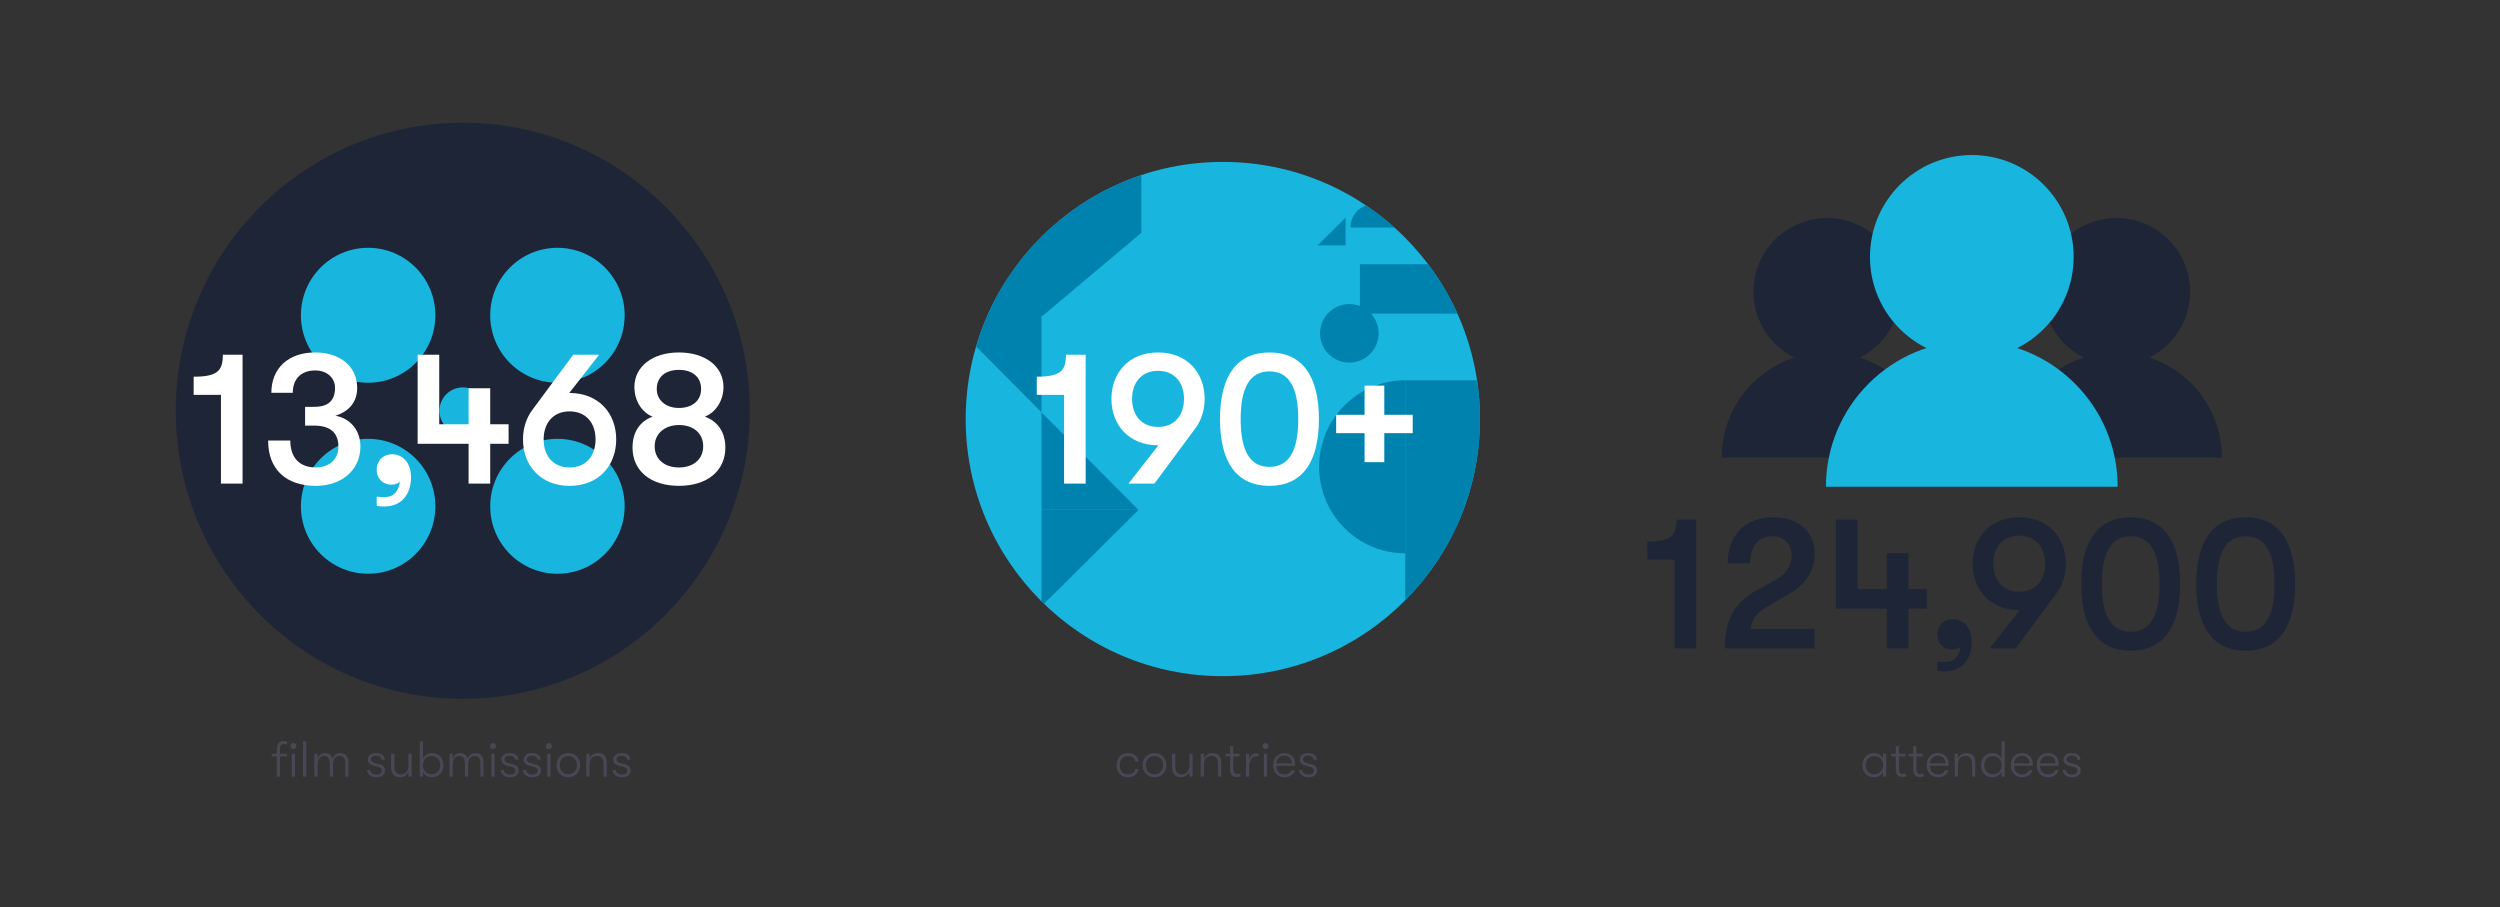 <?xml version="1.0" encoding="UTF-8"?> <!-- Generator: Adobe Illustrator 23.0.2, SVG Export Plug-In . SVG Version: 6.00 Build 0) --> <svg xmlns="http://www.w3.org/2000/svg" xmlns:xlink="http://www.w3.org/1999/xlink" id="Layer_1" x="0px" y="0px" viewBox="0 0 700 254" style="enable-background:new 0 0 700 254;" xml:space="preserve"><rect x="0" y="0" width="700" height="254" fill="#333333" stroke="none"/> <style type="text/css"> .st0{clip-path:url(#SVGID_2_);fill:#18B6DF;} .st1{clip-path:url(#SVGID_2_);fill:#1E2537;} .st2{fill:#FFFFFF;} .st3{clip-path:url(#SVGID_4_);fill:#18B6DF;} .st4{clip-path:url(#SVGID_4_);fill:#0082AF;} .st5{fill:#0082AF;} .st6{clip-path:url(#SVGID_6_);fill:#0082AF;} .st7{clip-path:url(#SVGID_8_);fill:#0082AF;} .st8{fill:#484754;} .st9{clip-path:url(#SVGID_10_);fill:#1E2537;} .st10{clip-path:url(#SVGID_10_);fill:#18B6DF;} .st11{fill:#1E2537;} .st12{clip-path:url(#SVGID_12_);fill:#2C9F5B;} .st13{fill:#2C9F5B;} .st14{clip-path:url(#SVGID_14_);fill:#DE4A19;} .st15{clip-path:url(#SVGID_14_);fill:#ED7128;} .st16{fill:#ED7128;} .st17{fill:#18B6DF;} .st18{fill:#8A79B5;} .st19{fill:#E85F9C;} .st20{fill:#D42D8C;} .st21{clip-path:url(#SVGID_16_);fill:#E85F9C;} .st22{clip-path:url(#SVGID_16_);fill:#D42D8C;} .st23{fill:none;stroke:#DEE3EB;stroke-width:1.607;} .st24{clip-path:url(#SVGID_18_);fill:#18B6DF;} .st25{clip-path:url(#SVGID_20_);fill:#0082AF;} .st26{clip-path:url(#SVGID_22_);fill:#0082AF;} .st27{fill:#027F38;} .st28{clip-path:url(#SVGID_24_);fill:#8A79B5;} .st29{clip-path:url(#SVGID_24_);fill:#5D4497;} .st30{fill:#5D4497;} .st31{clip-path:url(#SVGID_26_);fill:#5D4497;} .st32{clip-path:url(#SVGID_28_);fill:#5D4497;} .st33{clip-path:url(#SVGID_30_);fill:none;stroke:#2C9F5B;stroke-width:39.456;stroke-miterlimit:10;} .st34{clip-path:url(#SVGID_32_);fill:none;stroke:#2C9F5B;stroke-width:39.456;stroke-miterlimit:10;} .st35{clip-path:url(#SVGID_34_);fill:none;stroke:#2C9F5B;stroke-width:39.456;stroke-miterlimit:10;} .st36{fill:none;stroke:#2C9F5B;stroke-width:39.456;stroke-miterlimit:10;} .st37{clip-path:url(#SVGID_36_);fill:none;stroke:#2C9F5B;stroke-width:39.456;stroke-miterlimit:10;} </style> <g> <g> <defs> <rect id="SVGID_1_" x="23" y="34.362" width="630" height="189.494"></rect> </defs> <clipPath id="SVGID_2_"> <use xlink:href="#SVGID_1_" style="overflow:visible;"></use> </clipPath> <path class="st0" d="M127.962,181.56c36.247,0,65.632-29.385,65.632-65.634 c0-36.247-29.385-65.632-65.632-65.632c-36.249,0-65.634,29.385-65.634,65.632 C62.328,152.174,91.713,181.56,127.962,181.56"></path> <path class="st1" d="M156.081,107.163c-10.392,0-18.821-8.455-18.821-18.887 c0-10.433,8.429-18.89,18.821-18.89c10.395,0,18.822,8.457,18.822,18.89 C174.903,98.708,166.476,107.163,156.081,107.163 M156.081,160.648 c-10.392,0-18.821-8.457-18.821-18.888c0-10.431,8.429-18.888,18.821-18.888 c10.395,0,18.822,8.457,18.822,18.888C174.903,152.191,166.476,160.648,156.081,160.648 M129.58,121.57c-3.607,0-6.529-2.934-6.529-6.553c0-3.618,2.922-6.551,6.529-6.551 c3.604,0,6.528,2.933,6.528,6.551C136.108,118.636,133.184,121.57,129.58,121.57 M103.076,107.163 c-10.395,0-18.822-8.455-18.822-18.887c0-10.433,8.427-18.89,18.822-18.89 s18.822,8.457,18.822,18.89C121.898,98.708,113.471,107.163,103.076,107.163 M103.076,160.648 c-10.395,0-18.822-8.457-18.822-18.888c0-10.431,8.427-18.888,18.822-18.888s18.822,8.457,18.822,18.888 C121.898,152.191,113.471,160.648,103.076,160.648 M129.58,34.363 c-44.39,0-80.374,36.111-80.374,80.654s35.984,80.654,80.374,80.654 c44.387,0,80.371-36.111,80.371-80.654S173.967,34.363,129.58,34.363"></path> </g> <g> <path class="st2" d="M61.866,110.571h-7.64v-5.093c6.738,0,8.17-1.698,8.17-6.154h5.518v36.077h-6.048 V110.571z"></path> <path class="st2" d="M75.078,123.357h6.208c0,4.828,2.6,7.534,7.162,7.534 c3.767,0,6.313-2.334,6.313-5.783c0-3.926-2.281-5.942-6.791-5.942h-2.546v-5.252h2.6 c3.873,0,5.783-1.75,5.783-5.305c0-2.865-2.282-4.881-5.571-4.881c-3.873,0-6.261,2.334-6.261,6.261 h-5.995c0-6.897,4.775-11.301,12.256-11.301c7.056,0,11.778,3.979,11.778,9.921 c0,3.82-2.122,6.525-6.101,7.799c4.244,0.743,7.003,4.138,7.003,8.648 c0,6.473-5.146,10.982-12.468,10.982C80.012,136.038,75.078,131.369,75.078,123.357z"></path> <path class="st2" d="M105.478,141.661v-2.6c0.796,0.106,1.167,0.106,2.334,0.106 c1.327,0,2.334-0.478,2.971-1.273c0.69-0.796,1.061-1.91,1.167-3.077 c-0.584,0.689-1.539,0.902-2.387,0.902c-2.229,0-4.085-1.592-4.085-4.191s1.857-4.351,4.404-4.351 c2.228,0,5.199,1.751,5.199,6.42c0,4.668-2.494,8.223-7.534,8.223 C106.857,141.82,106.009,141.768,105.478,141.661z"></path> <path class="st2" d="M142.404,124.259h-5.146v11.142h-6.048v-11.142h-14.272V99.324h6.048v19.471h8.224 v-10.081h6.048v10.081h5.146V124.259z"></path> <path class="st2" d="M172.54,123.039c0,7.269-4.881,12.999-13.051,12.999s-13.052-5.73-13.052-12.999 c0-3.183,0.955-6.101,2.706-8.383l11.354-15.333h7.269l-8.383,10.717h0.106 C167.659,110.041,172.54,115.771,172.54,123.039z M166.757,123.039c0-4.51-2.6-7.852-7.269-7.852 c-4.669,0-7.269,3.342-7.269,7.852s2.6,7.852,7.269,7.852 C164.157,130.891,166.757,127.549,166.757,123.039z"></path> <path class="st2" d="M177.103,125.32c0-4.244,2.016-7.375,5.624-8.648 c-3.13-1.273-5.093-4.562-5.093-8.33c0-5.73,5.093-9.656,12.468-9.656 c7.375,0,12.468,3.926,12.468,9.656c0,3.767-2.069,7.057-5.199,8.33 c3.607,1.273,5.729,4.404,5.729,8.648c0,6.526-5.093,10.717-12.998,10.717 C182.196,136.038,177.103,131.846,177.103,125.32z M196.893,124.949c0-3.608-2.706-5.942-6.791-5.942 c-3.873,0-6.791,2.334-6.791,5.942c0,3.607,2.706,5.942,6.791,5.942 C194.187,130.891,196.893,128.557,196.893,124.949z M196.309,108.927c0-3.343-2.387-5.359-6.207-5.359 c-3.82,0-6.208,2.016-6.208,5.359c0,3.183,2.6,5.305,6.208,5.305 C193.921,114.232,196.309,112.11,196.309,108.927z"></path> </g> <g> <defs> <rect id="SVGID_3_" x="23" y="34.362" width="630" height="189.494"></rect> </defs> <clipPath id="SVGID_4_"> <use xlink:href="#SVGID_3_" style="overflow:visible;"></use> </clipPath> <path class="st3" d="M342.392,189.328c39.763,0,71.997-32.235,71.997-71.998s-32.234-71.997-71.997-71.997 s-71.998,32.234-71.998,71.997S302.628,189.328,342.392,189.328"></path> <path class="st4" d="M382.414,57.476c-2.517,1.008-4.291,3.416-4.291,6.23h12.304 C387.909,61.448,385.232,59.364,382.414,57.476"></path> <path class="st4" d="M369.353,130.702c0,13.383,10.795,24.232,24.112,24.232v-48.463 C380.148,106.471,369.353,117.321,369.353,130.702"></path> <path class="st4" d="M393.465,168.072c12.931-13.016,20.924-30.944,20.924-50.742 c0-3.69-0.279-7.317-0.816-10.858H393.465V168.072z"></path> <path class="st4" d="M273.301,97.024l18.328,18.441V88.417h0.331l27.621-23.223V49.024 C297.34,56.447,279.932,74.43,273.301,97.024"></path> </g> <polygon class="st5" points="376.761,60.93 368.936,68.706 376.761,68.706 "></polygon> <g> <defs> <rect id="SVGID_5_" x="23" y="34.362" width="630" height="189.494"></rect> </defs> <clipPath id="SVGID_6_"> <use xlink:href="#SVGID_5_" style="overflow:visible;"></use> </clipPath> <path class="st6" d="M291.629,168.385c0.231,0.229,0.464,0.456,0.699,0.684l26.532-26.371h-27.232V168.385z"></path> </g> <polygon class="st5" points="318.694,142.698 291.629,115.466 291.629,142.698 "></polygon> <g> <defs> <rect id="SVGID_7_" x="23" y="34.362" width="630" height="189.494"></rect> </defs> <clipPath id="SVGID_8_"> <use xlink:href="#SVGID_7_" style="overflow:visible;"></use> </clipPath> <path class="st7" d="M377.813,101.535c4.531,0,8.204-3.673,8.204-8.204s-3.673-8.204-8.204-8.204 c-4.531,0-8.204,3.673-8.204,8.204S373.282,101.535,377.813,101.535"></path> <path class="st7" d="M399.875,73.978h-19.116v13.85h27.326C405.863,82.892,403.103,78.251,399.875,73.978"></path> </g> <g> <path class="st2" d="M297.937,110.571h-7.64v-5.093c6.738,0,8.17-1.698,8.17-6.154h5.518v36.077h-6.048 V110.571z"></path> <path class="st2" d="M334.598,120.068l-11.354,15.333h-7.269l8.383-10.717h-0.106 c-8.17,0-13.051-5.729-13.051-12.998s4.881-12.999,13.051-12.999s13.052,5.73,13.052,12.999 C337.304,114.869,336.349,117.787,334.598,120.068z M324.252,119.538c4.669,0,7.269-3.343,7.269-7.852 c0-4.51-2.6-7.852-7.269-7.852c-4.668,0-7.269,3.342-7.269,7.852 C316.983,116.195,319.584,119.538,324.252,119.538z"></path> <path class="st2" d="M341.602,117.362c0-12.203,4.775-18.675,13.847-18.675 c9.073,0,13.848,6.473,13.848,18.675s-4.774,18.675-13.848,18.675 C346.376,136.038,341.602,129.565,341.602,117.362z M363.513,117.362c0-8.966-2.652-13.37-8.064-13.37 c-5.411,0-8.064,4.404-8.064,13.37s2.653,13.37,8.064,13.37 C360.86,130.732,363.513,126.329,363.513,117.362z"></path> <path class="st2" d="M382.083,121.288h-7.959v-5.146h7.959v-8.17h5.518v8.17h7.958v5.146h-7.958v8.118 h-5.518V121.288z"></path> </g> <g> <path class="st8" d="M79.408,207.494c0.381,0,0.734,0.071,0.945,0.169v0.791 c-0.226-0.071-0.479-0.141-0.734-0.141c-0.55,0-1.228,0.127-1.228,1.383v1.341h1.962v0.776H78.392 v5.646h-0.903v-5.646h-1.411v-0.776h1.411v-1.299C77.488,207.79,78.674,207.494,79.408,207.494z M82.993,208.905c0,0.466-0.353,0.833-0.847,0.833c-0.494,0-0.833-0.367-0.833-0.833 c0-0.48,0.339-0.847,0.833-0.847C82.64,208.058,82.993,208.425,82.993,208.905z M81.695,211.037 h0.903v6.422h-0.903V211.037z"></path> <path class="st8" d="M84.856,207.579h0.903v9.88h-0.903V207.579z"></path> <path class="st8" d="M88.019,211.037h0.903v1.439c0.211-0.791,0.861-1.609,2.061-1.609 c1.087,0,1.877,0.536,2.103,1.609c0.254-0.889,1.073-1.609,2.173-1.609 c1.51,0,2.301,0.889,2.301,2.526v4.065h-0.889v-3.881c0-1.383-0.677-1.919-1.609-1.919 c-1.158,0-1.821,0.931-1.821,2.512v3.289H92.337v-3.698c0-1.708-0.805-2.103-1.609-2.103 c-1.2,0-1.807,1.03-1.807,2.512v3.289h-0.903V211.037z"></path> <path class="st8" d="M102.783,215.581h0.903c0,0.706,0.635,1.299,1.765,1.299 c0.875,0,1.454-0.396,1.454-1.101c0-0.508-0.24-0.861-1.087-1.073l-1.341-0.338 c-1.016-0.254-1.496-0.861-1.496-1.722c0-1.087,0.988-1.778,2.343-1.778 c1.482,0,2.399,0.706,2.399,1.863h-0.889c-0.014-0.706-0.593-1.143-1.566-1.143 c-0.776,0-1.397,0.353-1.397,1.03c0,0.466,0.296,0.833,1.087,1.03l1.355,0.367 c1.002,0.254,1.51,0.861,1.51,1.722c0,1.228-0.96,1.892-2.414,1.892 C103.799,217.628,102.783,216.71,102.783,215.581z"></path> <path class="st8" d="M109.516,214.904v-3.867h0.903v3.669c0,1.256,0.522,2.117,1.849,2.117 c1.496,0,2.089-1.27,2.089-2.385v-3.401h0.903v6.422h-0.903v-1.454 c-0.311,0.903-1.144,1.623-2.329,1.623C110.546,217.628,109.516,216.725,109.516,214.904z"></path> <path class="st8" d="M124.166,214.254c0,1.962-1.341,3.374-3.204,3.374c-1.129,0-2.103-0.607-2.526-1.553 v1.383h-0.903v-9.88h0.903v4.855c0.423-0.974,1.411-1.566,2.583-1.566 C122.868,210.867,124.166,212.265,124.166,214.254z M123.263,214.254c0-1.496-1.002-2.569-2.399-2.569 c-1.454,0-2.47,1.073-2.47,2.569c0,1.482,1.03,2.555,2.47,2.555 C122.261,216.809,123.263,215.736,123.263,214.254z"></path> <path class="st8" d="M125.861,211.037h0.903v1.439c0.211-0.791,0.861-1.609,2.061-1.609 c1.087,0,1.877,0.536,2.103,1.609c0.254-0.889,1.073-1.609,2.173-1.609 c1.51,0,2.301,0.889,2.301,2.526v4.065h-0.889v-3.881c0-1.383-0.677-1.919-1.609-1.919 c-1.158,0-1.821,0.931-1.821,2.512v3.289h-0.903v-3.698c0-1.708-0.805-2.103-1.609-2.103 c-1.2,0-1.807,1.03-1.807,2.512v3.289h-0.903V211.037z"></path> <path class="st8" d="M137.21,208.905c0-0.48,0.339-0.847,0.833-0.847c0.494,0,0.847,0.367,0.847,0.847 c0,0.466-0.353,0.833-0.847,0.833C137.549,209.738,137.21,209.371,137.21,208.905z M137.591,211.037 h0.903v6.422h-0.903V211.037z"></path> <path class="st8" d="M140.188,215.581h0.903c0,0.706,0.635,1.299,1.765,1.299 c0.875,0,1.454-0.396,1.454-1.101c0-0.508-0.24-0.861-1.087-1.073l-1.341-0.338 c-1.016-0.254-1.496-0.861-1.496-1.722c0-1.087,0.988-1.778,2.343-1.778 c1.482,0,2.399,0.706,2.399,1.863h-0.889c-0.014-0.706-0.593-1.143-1.566-1.143 c-0.776,0-1.397,0.353-1.397,1.03c0,0.466,0.296,0.833,1.087,1.03l1.355,0.367 c1.002,0.254,1.51,0.861,1.51,1.722c0,1.228-0.96,1.892-2.414,1.892 C141.204,217.628,140.188,216.71,140.188,215.581z"></path> <path class="st8" d="M146.427,215.581h0.903c0,0.706,0.635,1.299,1.765,1.299 c0.875,0,1.454-0.396,1.454-1.101c0-0.508-0.24-0.861-1.087-1.073l-1.341-0.338 c-1.016-0.254-1.496-0.861-1.496-1.722c0-1.087,0.988-1.778,2.343-1.778 c1.482,0,2.399,0.706,2.399,1.863h-0.889c-0.014-0.706-0.593-1.143-1.566-1.143 c-0.776,0-1.397,0.353-1.397,1.03c0,0.466,0.296,0.833,1.087,1.03l1.355,0.367 c1.002,0.254,1.51,0.861,1.51,1.722c0,1.228-0.96,1.892-2.414,1.892 C147.443,217.628,146.427,216.71,146.427,215.581z"></path> <path class="st8" d="M152.849,208.905c0-0.48,0.339-0.847,0.833-0.847c0.494,0,0.847,0.367,0.847,0.847 c0,0.466-0.353,0.833-0.847,0.833C153.188,209.738,152.849,209.371,152.849,208.905z M153.23,211.037 h0.903v6.422h-0.903V211.037z"></path> <path class="st8" d="M155.827,214.24c0-1.863,1.271-3.373,3.303-3.373c2.047,0,3.317,1.51,3.317,3.373 c0,1.877-1.27,3.388-3.317,3.388C157.098,217.628,155.827,216.118,155.827,214.24z M161.543,214.24 c0-1.425-0.903-2.555-2.414-2.555c-1.496,0-2.399,1.129-2.399,2.569 c0,1.412,0.903,2.541,2.399,2.541C160.64,216.795,161.543,215.666,161.543,214.24z"></path> <path class="st8" d="M164.142,211.037h0.903v1.468c0.31-0.96,1.115-1.637,2.413-1.637 c1.624,0,2.442,0.959,2.442,2.724v3.867h-0.903v-3.515c0-1.524-0.579-2.286-1.835-2.286 c-1.425,0-2.117,1.044-2.117,2.526v3.274h-0.903V211.037z"></path> <path class="st8" d="M171.523,215.581h0.903c0,0.706,0.635,1.299,1.765,1.299 c0.875,0,1.454-0.396,1.454-1.101c0-0.508-0.24-0.861-1.087-1.073l-1.341-0.338 c-1.016-0.254-1.496-0.861-1.496-1.722c0-1.087,0.988-1.778,2.343-1.778 c1.482,0,2.399,0.706,2.399,1.863h-0.889c-0.014-0.706-0.593-1.143-1.566-1.143 c-0.776,0-1.397,0.353-1.397,1.03c0,0.466,0.296,0.833,1.087,1.03l1.355,0.367 c1.002,0.254,1.51,0.861,1.51,1.722c0,1.228-0.96,1.892-2.414,1.892 C172.54,217.628,171.523,216.71,171.523,215.581z"></path> </g> <g> <path class="st8" d="M312.624,214.254c0-1.99,1.242-3.373,3.19-3.373c1.694,0,2.795,0.917,2.964,2.329 h-0.917c-0.169-0.988-0.917-1.51-2.046-1.51c-1.412,0-2.287,0.988-2.287,2.555 c0,1.553,0.875,2.555,2.287,2.555c1.129,0,1.877-0.536,2.046-1.482h0.917 c-0.169,1.383-1.27,2.301-2.964,2.301C313.866,217.628,312.624,216.245,312.624,214.254z"></path> <path class="st8" d="M319.936,214.24c0-1.863,1.271-3.373,3.303-3.373c2.047,0,3.317,1.51,3.317,3.373 c0,1.877-1.27,3.388-3.317,3.388C321.206,217.628,319.936,216.118,319.936,214.24z M325.652,214.24 c0-1.425-0.903-2.555-2.414-2.555c-1.496,0-2.399,1.129-2.399,2.569 c0,1.412,0.903,2.541,2.399,2.541C324.749,216.795,325.652,215.666,325.652,214.24z"></path> <path class="st8" d="M328.179,214.904v-3.867h0.903v3.669c0,1.256,0.522,2.117,1.849,2.117 c1.496,0,2.089-1.27,2.089-2.385v-3.401h0.903v6.422h-0.903v-1.454 c-0.311,0.903-1.144,1.623-2.329,1.623C329.209,217.628,328.179,216.725,328.179,214.904z"></path> <path class="st8" d="M336.196,211.037h0.903v1.468c0.311-0.96,1.115-1.637,2.414-1.637 c1.624,0,2.442,0.959,2.442,2.724v3.867h-0.903v-3.515c0-1.524-0.579-2.286-1.835-2.286 c-1.425,0-2.117,1.044-2.117,2.526v3.274h-0.903V211.037z"></path> <path class="st8" d="M347.319,216.626v0.804c-0.24,0.071-0.663,0.113-1.044,0.113 c-0.804,0-1.849-0.183-1.849-2.173v-3.557h-1.256v-0.776h1.256v-2.146h0.889v2.146h1.778v0.776 h-1.778v3.374c0,1.341,0.494,1.524,1.143,1.524C346.712,216.71,347.107,216.682,347.319,216.626z"></path> <path class="st8" d="M348.872,211.037h0.903v1.693c0.296-1.27,1.171-1.821,2.074-1.821 c0.198,0,0.438,0.014,0.579,0.057v0.833c-0.197-0.028-0.381-0.042-0.607-0.042 c-1.481,0-2.046,1.524-2.046,2.921v2.781h-0.903V211.037z"></path> <path class="st8" d="M353.502,208.905c0-0.48,0.339-0.847,0.833-0.847s0.847,0.367,0.847,0.847 c0,0.466-0.353,0.833-0.847,0.833S353.502,209.371,353.502,208.905z M353.883,211.037h0.903v6.422 h-0.903V211.037z"></path> <path class="st8" d="M362.592,214.452h-5.193c0,1.454,0.875,2.371,2.258,2.371 c0.974,0,1.68-0.452,1.962-1.171h0.918c-0.255,1.171-1.412,1.976-2.88,1.976 c-1.934,0-3.176-1.341-3.176-3.388c0-2.046,1.256-3.373,3.119-3.373 c1.807,0,3.021,1.242,3.021,2.978C362.62,214.071,362.606,214.226,362.592,214.452z M361.731,213.732 c-0.015-1.271-0.805-2.131-2.132-2.131c-1.284,0-2.117,0.875-2.201,2.131H361.731z"></path> <path class="st8" d="M363.75,215.581h0.903c0,0.706,0.636,1.299,1.765,1.299 c0.875,0,1.453-0.396,1.453-1.101c0-0.508-0.239-0.861-1.086-1.073l-1.342-0.338 c-1.016-0.254-1.496-0.861-1.496-1.722c0-1.087,0.988-1.778,2.344-1.778 c1.481,0,2.399,0.706,2.399,1.863h-0.89c-0.014-0.706-0.593-1.143-1.566-1.143 c-0.776,0-1.397,0.353-1.397,1.03c0,0.466,0.297,0.833,1.087,1.03l1.354,0.367 c1.003,0.254,1.511,0.861,1.511,1.722c0,1.228-0.96,1.892-2.414,1.892 C364.767,217.628,363.75,216.71,363.75,215.581z"></path> </g> <g> <path class="st8" d="M521.49,214.254c0-1.905,1.242-3.387,3.232-3.387c1.186,0,2.103,0.621,2.513,1.566 v-1.397h0.889v6.422h-0.889v-1.383c-0.41,0.917-1.384,1.553-2.527,1.553 C522.676,217.628,521.49,216.16,521.49,214.254z M527.277,214.254c0-1.397-0.903-2.569-2.47-2.569 c-1.482,0-2.414,1.101-2.414,2.569c0,1.454,0.932,2.555,2.414,2.555 C526.374,216.809,527.277,215.624,527.277,214.254z"></path> <path class="st8" d="M533.714,216.626v0.804c-0.24,0.071-0.663,0.113-1.044,0.113 c-0.805,0-1.85-0.183-1.85-2.173v-3.557h-1.256v-0.776h1.256v-2.146h0.89v2.146h1.778v0.776 h-1.778v3.374c0,1.341,0.494,1.524,1.144,1.524C533.107,216.71,533.502,216.682,533.714,216.626z"></path> <path class="st8" d="M538.598,216.626v0.804c-0.24,0.071-0.663,0.113-1.044,0.113 c-0.805,0-1.85-0.183-1.85-2.173v-3.557h-1.256v-0.776h1.256v-2.146h0.89v2.146h1.778v0.776 h-1.778v3.374c0,1.341,0.494,1.524,1.144,1.524C537.991,216.71,538.386,216.682,538.598,216.626z"></path> <path class="st8" d="M545.584,214.452h-5.193c0,1.454,0.875,2.371,2.258,2.371 c0.974,0,1.68-0.452,1.962-1.171h0.918c-0.255,1.171-1.412,1.976-2.88,1.976 c-1.934,0-3.176-1.341-3.176-3.388c0-2.046,1.256-3.373,3.119-3.373 c1.807,0,3.021,1.242,3.021,2.978C545.612,214.071,545.599,214.226,545.584,214.452z M544.724,213.732 c-0.015-1.271-0.805-2.131-2.132-2.131c-1.284,0-2.117,0.875-2.201,2.131H544.724z"></path> <path class="st8" d="M547.307,211.037h0.903v1.468c0.311-0.96,1.115-1.637,2.414-1.637 c1.623,0,2.441,0.959,2.441,2.724v3.867h-0.903v-3.515c0-1.524-0.578-2.286-1.835-2.286 c-1.426,0-2.117,1.044-2.117,2.526v3.274h-0.903V211.037z"></path> <path class="st8" d="M561.323,207.579v9.88h-0.889v-1.383c-0.41,0.917-1.384,1.553-2.527,1.553 c-2.032,0-3.218-1.468-3.218-3.374c0-1.905,1.242-3.387,3.232-3.387 c1.186,0,2.103,0.621,2.513,1.566v-4.855H561.323z M560.477,214.254c0-1.397-0.903-2.569-2.47-2.569 c-1.482,0-2.414,1.101-2.414,2.569c0,1.454,0.932,2.555,2.414,2.555 C559.573,216.809,560.477,215.624,560.477,214.254z"></path> <path class="st8" d="M569.129,214.452h-5.193c0,1.454,0.875,2.371,2.258,2.371 c0.974,0,1.68-0.452,1.962-1.171h0.918c-0.255,1.171-1.412,1.976-2.88,1.976 c-1.934,0-3.176-1.341-3.176-3.388c0-2.046,1.256-3.373,3.119-3.373 c1.807,0,3.021,1.242,3.021,2.978C569.157,214.071,569.144,214.226,569.129,214.452z M568.269,213.732 c-0.015-1.271-0.805-2.131-2.132-2.131c-1.284,0-2.117,0.875-2.201,2.131H568.269z"></path> <path class="st8" d="M576.413,214.452h-5.193c0,1.454,0.875,2.371,2.258,2.371 c0.974,0,1.68-0.452,1.962-1.171h0.918c-0.255,1.171-1.412,1.976-2.88,1.976 c-1.934,0-3.176-1.341-3.176-3.388c0-2.046,1.256-3.373,3.119-3.373 c1.807,0,3.021,1.242,3.021,2.978C576.441,214.071,576.428,214.226,576.413,214.452z M575.553,213.732 c-0.015-1.271-0.805-2.131-2.132-2.131c-1.284,0-2.117,0.875-2.201,2.131H575.553z"></path> <path class="st8" d="M577.571,215.581h0.903c0,0.706,0.636,1.299,1.765,1.299 c0.875,0,1.453-0.396,1.453-1.101c0-0.508-0.239-0.861-1.086-1.073l-1.341-0.338 c-1.017-0.254-1.497-0.861-1.497-1.722c0-1.087,0.988-1.778,2.344-1.778 c1.481,0,2.399,0.706,2.399,1.863h-0.89c-0.014-0.706-0.593-1.143-1.566-1.143 c-0.776,0-1.397,0.353-1.397,1.03c0,0.466,0.297,0.833,1.087,1.03l1.354,0.367 c1.003,0.254,1.511,0.861,1.511,1.722c0,1.228-0.96,1.892-2.414,1.892 C578.588,217.628,577.571,216.71,577.571,215.581z"></path> </g> <g> <defs> <rect id="SVGID_9_" x="23" y="34.362" width="630" height="189.494"></rect> </defs> <clipPath id="SVGID_10_"> <use xlink:href="#SVGID_9_" style="overflow:visible;"></use> </clipPath> <path class="st9" d="M592.628,102.263c11.383,0,20.61-9.228,20.61-20.61 c0-11.383-9.227-20.61-20.61-20.61c-11.383,0-20.61,9.227-20.61,20.61 C572.018,93.035,581.245,102.263,592.628,102.263"></path> <path class="st9" d="M622.145,128.164c0-16.302-13.215-29.517-29.517-29.517 c-16.302,0-29.517,13.215-29.517,29.517H622.145z"></path> <path class="st9" d="M511.581,102.263c11.383,0,20.61-9.228,20.61-20.61 c0-11.383-9.227-20.61-20.61-20.61c-11.383,0-20.61,9.227-20.61,20.61 C490.971,93.035,500.198,102.263,511.581,102.263"></path> <path class="st9" d="M541.098,128.164c0-16.302-13.215-29.517-29.517-29.517 c-16.302,0-29.517,13.215-29.517,29.517H541.098z"></path> <path class="st10" d="M552.105,100.441c15.75,0,28.516-12.767,28.516-28.516s-12.767-28.516-28.516-28.516 c-15.75,0-28.516,12.767-28.516,28.516S536.355,100.441,552.105,100.441"></path> <path class="st10" d="M592.944,136.278c0-22.555-18.284-40.839-40.839-40.839s-40.841,18.284-40.841,40.839 H592.944z"></path> </g> <g> <path class="st11" d="M468.886,156.73h-7.641v-5.093c6.738,0,8.171-1.698,8.171-6.154h5.518v36.077h-6.048 V156.73z"></path> <path class="st11" d="M491.859,165.272l5.305-2.918c2.972-1.645,4.51-3.926,4.51-6.844 c0-3.184-2.175-5.359-5.306-5.359c-4.032,0-6.313,2.706-6.313,7.587h-6.313 c0-7.852,4.935-12.892,12.627-12.892c7.269,0,11.778,3.979,11.778,10.346 c0,4.403-2.6,8.489-7.056,11.035l-5.2,2.971c-3.979,2.281-5.093,3.608-5.729,6.897h17.88v5.465 h-25.096C482.945,173.602,485.599,168.721,491.859,165.272z"></path> <path class="st11" d="M539.501,170.418h-5.146v11.142h-6.048v-11.142h-14.271v-24.936h6.048v19.471h8.224 v-10.081h6.048v10.081h5.146V170.418z"></path> <path class="st11" d="M542.473,187.82v-2.6c0.796,0.106,1.167,0.106,2.334,0.106 c1.326,0,2.335-0.478,2.971-1.273c0.69-0.796,1.062-1.91,1.168-3.077 c-0.584,0.689-1.539,0.902-2.388,0.902c-2.229,0-4.085-1.592-4.085-4.191s1.856-4.351,4.403-4.351 c2.229,0,5.199,1.751,5.199,6.42c0,4.668-2.493,8.223-7.534,8.223 C543.852,187.979,543.003,187.927,542.473,187.82z"></path> <path class="st11" d="M575.737,166.227l-11.354,15.333h-7.269l8.383-10.717h-0.106 c-8.17,0-13.052-5.729-13.052-12.998s4.882-12.999,13.052-12.999c8.171,0,13.052,5.73,13.052,12.999 C578.443,161.028,577.488,163.946,575.737,166.227z M565.392,165.697c4.669,0,7.269-3.343,7.269-7.852 c0-4.51-2.6-7.852-7.269-7.852s-7.269,3.342-7.269,7.852 C558.123,162.354,560.723,165.697,565.392,165.697z"></path> <path class="st11" d="M582.741,163.521c0-12.203,4.774-18.675,13.847-18.675 c9.073,0,13.848,6.473,13.848,18.675s-4.774,18.675-13.848,18.675 C587.516,182.197,582.741,175.724,582.741,163.521z M604.652,163.521 c0-8.966-2.652-13.37-8.064-13.37c-5.411,0-8.063,4.404-8.063,13.37s2.652,13.37,8.063,13.37 C602,176.891,604.652,172.488,604.652,163.521z"></path> <path class="st11" d="M614.946,163.521c0-12.203,4.774-18.675,13.847-18.675 c9.073,0,13.848,6.473,13.848,18.675s-4.774,18.675-13.848,18.675 C619.721,182.197,614.946,175.724,614.946,163.521z M636.857,163.521c0-8.966-2.652-13.37-8.064-13.37 c-5.411,0-8.063,4.404-8.063,13.37s2.652,13.37,8.063,13.37 C634.205,176.891,636.857,172.488,636.857,163.521z"></path> </g> </g> <g> <defs> <rect id="SVGID_11_" x="-228" y="-16.606" width="235.069" height="299.606"></rect> </defs> <clipPath id="SVGID_12_"> <use xlink:href="#SVGID_11_" style="overflow:visible;"></use> </clipPath> </g> </svg> 